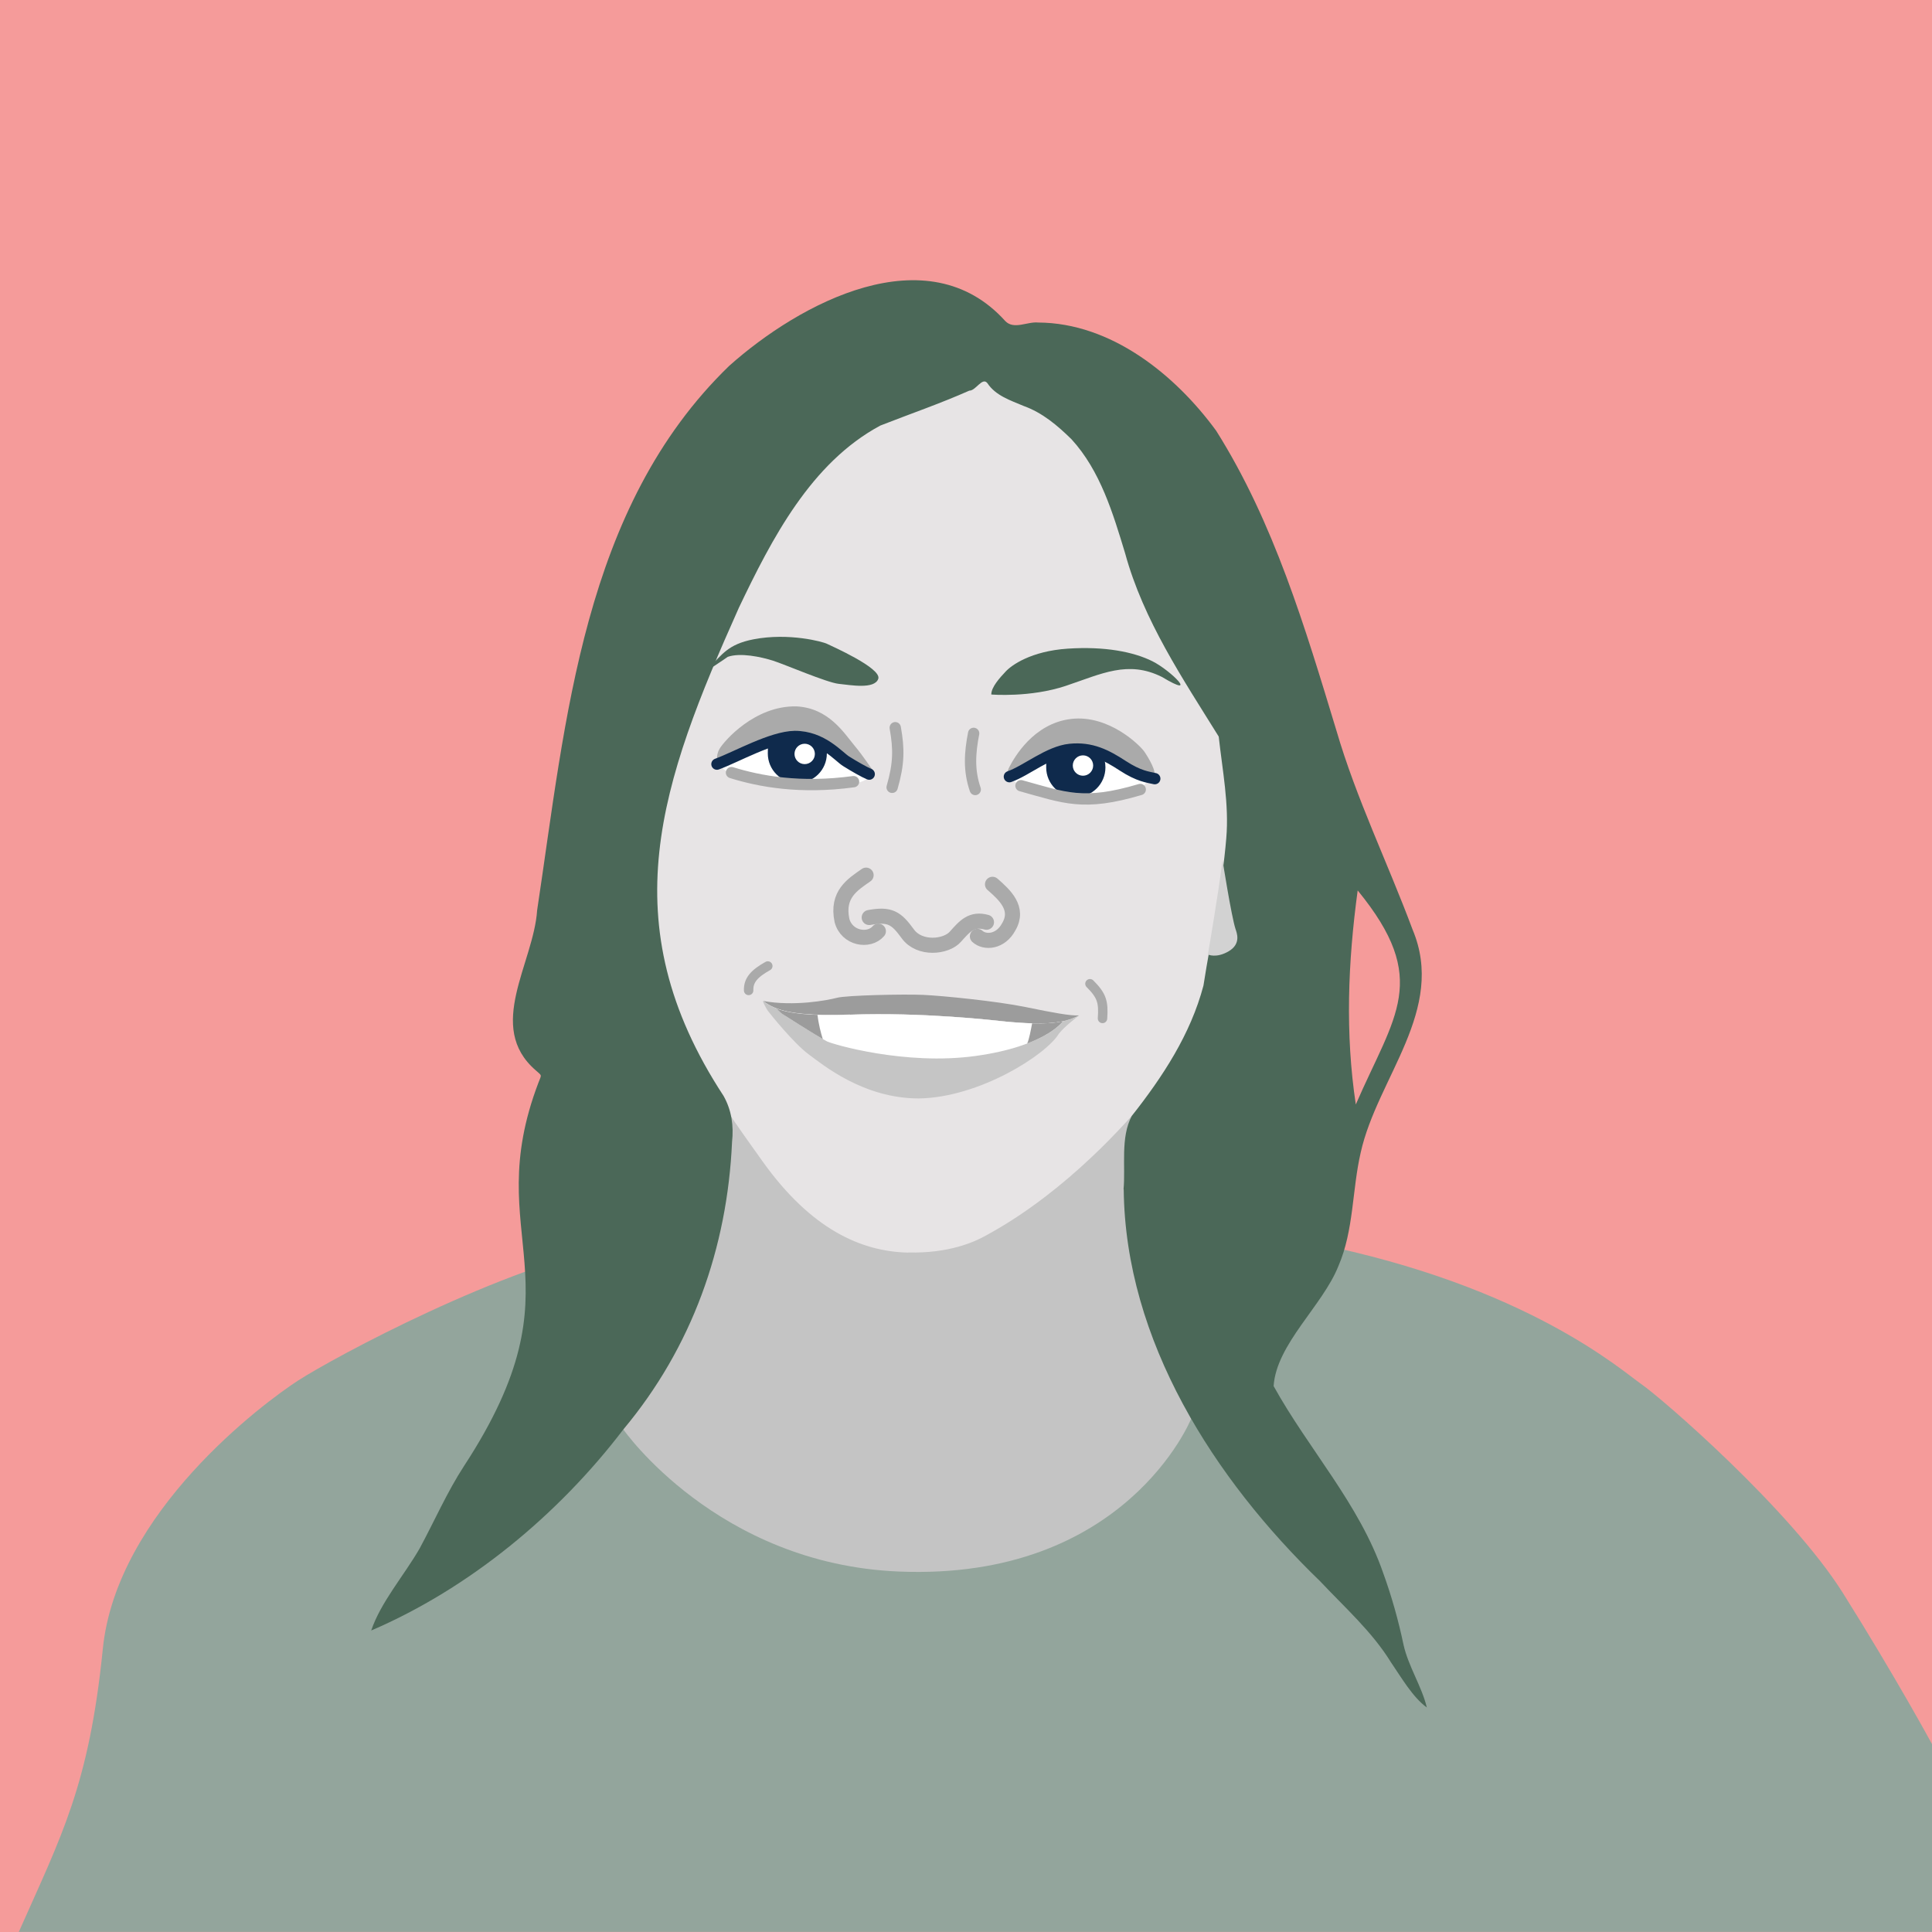 <?xml version="1.0" encoding="UTF-8"?>
<svg xmlns="http://www.w3.org/2000/svg" version="1.1" viewBox="0 0 2048 2048">
  <defs>
    <style>
      .cls-1 {
        fill: #9c9c9c;
      }

      .cls-2 {
        fill: #d2d2d2;
      }

      .cls-3 {
        fill: #93a59c;
      }

      .cls-4 {
        fill: #aaa;
      }

      .cls-5 {
        fill: #c4c4c4;
      }

      .cls-6 {
        fill: #e7e4e5;
      }

      .cls-7 {
        fill: #0f2a4c;
      }

      .cls-8 {
        fill: #fff;
      }

      .cls-9 {
        fill: #c5c5c5;
      }

      .cls-10 {
        fill: #f59b9a;
      }

      .cls-11 {
        stroke-width: 16px;
      }

      .cls-11, .cls-12, .cls-13 {
        stroke: #aaa;
      }

      .cls-11, .cls-12, .cls-13, .cls-14 {
        fill: none;
        stroke-linecap: round;
        stroke-miterlimit: 10;
      }

      .cls-12, .cls-14 {
        stroke-width: 12px;
      }

      .cls-13 {
        stroke-width: 10px;
      }

      .cls-15 {
        fill: #4b6858;
      }

      .cls-14 {
        stroke: #0f2a4c;
      }
    </style>
  </defs>
  <!-- Generator: Adobe Illustrator 28.6.0, SVG Export Plug-In . SVG Version: 1.2.0 Build 709)  -->
  <g>
    <g id="BG">
      <rect class="cls-10" width="2048" height="2048"/>
    </g>
    <g id="OLIVIA">
      <g id="Shoulders">
        <path class="cls-3" d="M19.9,2048c45.2-102,74.5-155.3,89.1-300.2,14.6-145,170.3-260.7,207.5-284.7,37.2-23.9,216.1-121,344.1-145,128.1-23.9,508.5-45.2,733.3,0,224.8,45.2,324.6,134.3,345.8,149,21.3,14.6,158.3,133,214.2,222.1,55.9,89.1,94.1,159.6,94.1,159.6v199.1H19.9Z"/>
      </g>
      <g id="Neck">
        <path class="cls-5" d="M660.7,1515.2c125.4-236.3,100.1-362.8,100.1-362.8,0,0,230.1-65.5,452.3,23.7,0,0-36.9,104.8,49.5,328,0,0-69.3,171.8-309.8,161.8-192.7-8-292.1-150.7-292.1-150.7"/>
      </g>
      <g id="Face">
        <path class="cls-6" d="M962.6,1327.8c-49.9-1.1-102.7-24.9-153.6-95.8-50.9-70.8-120.8-170.6-120.8-251.4s-5-136.7,40.9-300.3c45.9-163.6,163.6-287.3,269.4-299.3,105.7-12,176.6,79.8,214.5,150.6,37.9,70.8,76.5,174.6,85.8,249.1,9.3,74.5,7.3,123-6.7,198.9-14,75.8-16.1,118.2-92.5,203.4-76.4,85.2-140.9,119.1-153.9,126.4-13,7.3-39.6,19.3-83.1,18.3Z"/>
      </g>
      <g id="Hair">
        <path class="cls-15" d="M1191,1260.8c2.3-23.9-3.5-54.9,8.7-77.8,32.7-41.5,62.3-86.4,76-138.2,8.1-52.2,19.9-103.6,24.2-156.2,3.1-36.2-4.1-72-8-107.8-38-61.2-79.8-123.2-99.2-194.2-12.9-42.5-26.3-87.6-56.9-121-14.8-14.5-30.7-28.1-50.8-35.3-13.9-5.9-29.6-10.9-38.3-24.1-5.4-7-12.3,8.1-19.2,7.9-30.9,13.7-62.9,24.7-94.3,37-73.6,39.5-115.1,120.2-149.9,193-82.7,185.2-137,333.3-16.3,517.6,8.5,15.1,10.9,31.7,9,48.8-5,112.4-42.6,217.9-115.1,304.6-69.3,91-163.9,168.9-267.4,213.3,10.2-30.2,34.9-58.4,51.3-86.9,15.8-29.2,29.1-59.9,47.3-87.8,128.8-197.1,15.4-240,78.7-406.1,3.5-9.2,4-6.7-3-13.1-53.2-46.1-2.2-113.1,1.6-169.6,30.5-202.1,48.3-426.7,203.5-577,74.9-66.9,210.2-139.3,292.8-47.5,9.2,9.4,23.3.3,34.9,1.5,77,.4,144.9,54.9,188.6,114.7,61.2,97.1,94.3,208.6,127.4,317.6,21.2,72.6,54.5,140.6,80.8,211.2,35.8,85.1-37.4,157-55,236.4-9.2,39.8-7.2,82.2-23.6,120.2-16.7,42.1-65.8,82.8-68.7,127.3,37.2,67.2,90.8,124.8,116.2,198.3,9,24.8,16.1,50.1,21.5,75.9,5.1,22.9,19.5,44.5,24.7,66.5-15-10.9-26.8-31.5-37.9-47.7-20.1-32.7-49.1-58.3-75.1-86-112.3-108.4-206.7-255-208.3-415.6ZM1437.2,1170.8c41.2-95,79.6-132.1,2-226.9-10.4,76.6-13.3,151.7-2,226.9Z"/>
      </g>
      <g id="Ear">
        <path class="cls-2" d="M1295.9,912c-4.9,38.6-14.2,92.2-15.5,99.8,0,0,8.9,4.4,22.2-3.5,13.3-8,8.4-19.5,7.1-23.5-4.4-13.5-13.7-72.7-13.7-72.7Z"/>
      </g>
      <g id="Mouth">
        <path class="cls-1" d="M901.3,1075.6c76.3-2.7,150.8,5.8,166.5,7.5,40.2,3.6,58.7,2,75.5-6.4.3-.2.4-.3.4-.3-9.5.4-26.4-2.7-56.6-8.9-30.2-6.2-88.2-12-108.6-12.9-20.4-.9-81.1.4-91.3,3.1-10.2,2.7-45.4,9.3-78.1,3.4,12.7,9.5,30.1,16.5,92.3,14.3Z"/>
        <path class="cls-9" d="M1067.8,1083.1c-15.7-1.8-90.2-10.2-166.5-7.5-62.2,2.2-79.6-4.8-92.3-14.3-.1,0-.2,0-.4,0,0,0,2.7,6.4,5.2,10,2.6,3.5,27.6,34.6,43.1,46.1,15.5,11.5,58.5,47,117.1,47,63.9-.9,134.9-46.1,148.5-68.7,6-7.6,18.4-17,20.7-18.8-16.8,8.4-35.2,9.9-75.5,6.4Z"/>
        <path class="cls-8" d="M823.1,1069.1c13.4,5.1,35,8,78.3,6.5,76.3-2.7,150.8,5.8,166.5,7.5,28,2.5,45.5,2.5,59.2-.6,0,0-18.8,26.7-93.2,36.9-74.4,10.2-151.1-12.4-157.3-15.5-6.2-3.1-45.7-27.9-47.4-29.3-1.8-1.3-6-5.6-6-5.6Z"/>
        <path class="cls-1" d="M866.6,1075.8c-21.3-.7-34.3-3.2-43.5-6.7,0,0,4.2,4.3,6,5.6,1.5,1.1,31,19.7,43.1,26.8-1.9-6-4.6-16.2-5.6-25.8Z"/>
        <path class="cls-1" d="M1089,1106.1c29.2-11.1,37.9-23.6,37.9-23.6-8.8,2-19.1,2.7-32.8,2.3-1.3,6.7-3.1,16.7-5.2,21.3Z"/>
      </g>
      <g id="Smile_lines">
        <path class="cls-13" d="M813.9,1024c-14.5,8.1-20.7,15.2-20.3,25.9"/>
        <path class="cls-13" d="M1155.4,1042.8c12.4,12.4,14.6,19.1,13.3,36.8"/>
      </g>
      <g id="Nose">
        <path class="cls-12" d="M949,771.4c4,22.6,4,37.9-3.3,63.2"/>
        <path class="cls-12" d="M1032.1,777.4c-4,20.6-5.3,39.2,1.7,59.5"/>
        <path class="cls-11" d="M921.4,972.6c21.9-4,28.6.3,40.9,17.3,12.3,17,40.6,14.3,50.5,3,10-11.3,17.3-19.6,32.9-15.3"/>
        <path class="cls-11" d="M918.1,927.7c-14.3,10-31.3,20.3-25.6,47.9,5,19.3,28.6,23.1,38.6,11.5"/>
        <path class="cls-11" d="M1052.1,937.4c13,11.3,28.6,25.6,17.3,44.9-8.6,16.3-25.3,17.6-33.3,10.3"/>
      </g>
      <g id="Eyes">
        <path class="cls-8" d="M760.8,809.3c9,11.5,30.3,21,81.8,22.9,51.5,2,76.2-.7,78.8-10.3,0,0-56.2-39.9-75.2-39.9-30.3,0-85.5,27.3-85.5,27.3Z"/>
        <path class="cls-4" d="M760.8,809.3s-2.7-7.6,2-15.6,37.2-45.9,81.5-44.9c33.9,1.7,50.2,27.9,61.2,41.2,11,13.3,16,21.9,19.6,26.3l-3.7,5.7s-52.5-39.9-75.2-39.9-63.5,15-85.5,27.3Z"/>
        <path class="cls-14" d="M760,810c20.7-7.6,57.9-28.9,82.5-29.3,29.3,0,46.3,21.3,54.6,26.4,8.3,5.2,19.3,11.5,24.3,13.5"/>
        <path class="cls-7" d="M876.5,798.7c0,17.3-14,31.3-31.3,31.3s-31.3-14-31.3-31.3.9-8.4,2.5-12.2c4.9-9.1,56.2-6.5,59.1,4,.7,2.6,1.1,5.3,1.1,8.2Z"/>
        <path class="cls-12" d="M775.4,819c29.9,9.3,72.8,17.3,129.4,9.6"/>
        <circle class="cls-8" cx="853" cy="799.2" r="10.8"/>
        <path class="cls-8" d="M1070,825.3c14.3,9.3,38.2,19.6,73.8,20.3s68.2-3.9,73.5-20.3c0,0-51.2-31.6-73.7-30.6-30.4,1.7-73.7,30.6-73.7,30.6Z"/>
        <path class="cls-4" d="M1070,825.3s-5-2.7,0-12.3c5-9.6,25.3-46.2,65.5-50.9s73.2,28.3,77.5,34.6c4.3,6.3,13.6,21.6,10.3,26.6s-6,2-6,2c0,0-44.2-29.6-73.7-30.6-29.4-1-73.7,30.6-73.7,30.6Z"/>
        <path class="cls-14" d="M1070,823.3c18-6.3,41.6-26.6,64.2-28.9s38.6,6,55.9,17.3c17.3,11.3,26.7,12,34,13.7"/>
        <path class="cls-7" d="M1171.8,813.5c0,17.4-14.1,31.4-31.4,31.4s-31.4-14.1-31.4-31.4.8-8.2,2.3-11.9c3.7-6.3,55.2-9.2,57.3-2,2.1,4.2,3.2,8.9,3.2,13.8Z"/>
        <path class="cls-12" d="M1082.3,832.9c46.2,12.7,65.8,22,126.4,4"/>
        <circle class="cls-8" cx="1148" cy="811.5" r="10.8"/>
      </g>
      <g id="Eyebrows">
        <path class="cls-15" d="M771.4,696.3c13.3-4.7,35.2,0,47.9,4,12.6,4,57.2,23.3,69.8,24.6,12.6,1.3,37.9,6,41.9-5.3,4-11.3-50.5-35.2-54.5-37.2s-39.9-12-77.8-4.7c-27.3,5.3-33.3,16.6-45.9,28.6-12.6,12,18.6-10,18.6-10Z"/>
        <path class="cls-15" d="M1050.8,736.2s41.2,3.5,79.1-9.2c37.9-12.7,65.8-27.4,101.8-9.4,39.9,23.9,10-6.5-10-16.6-20-10-50.5-16-89.8-13.4s-59.9,17.8-65.8,24.2c-6,6.4-15.3,16.4-15.3,24.4Z"/>
      </g>
    </g>
  </g>
</svg>